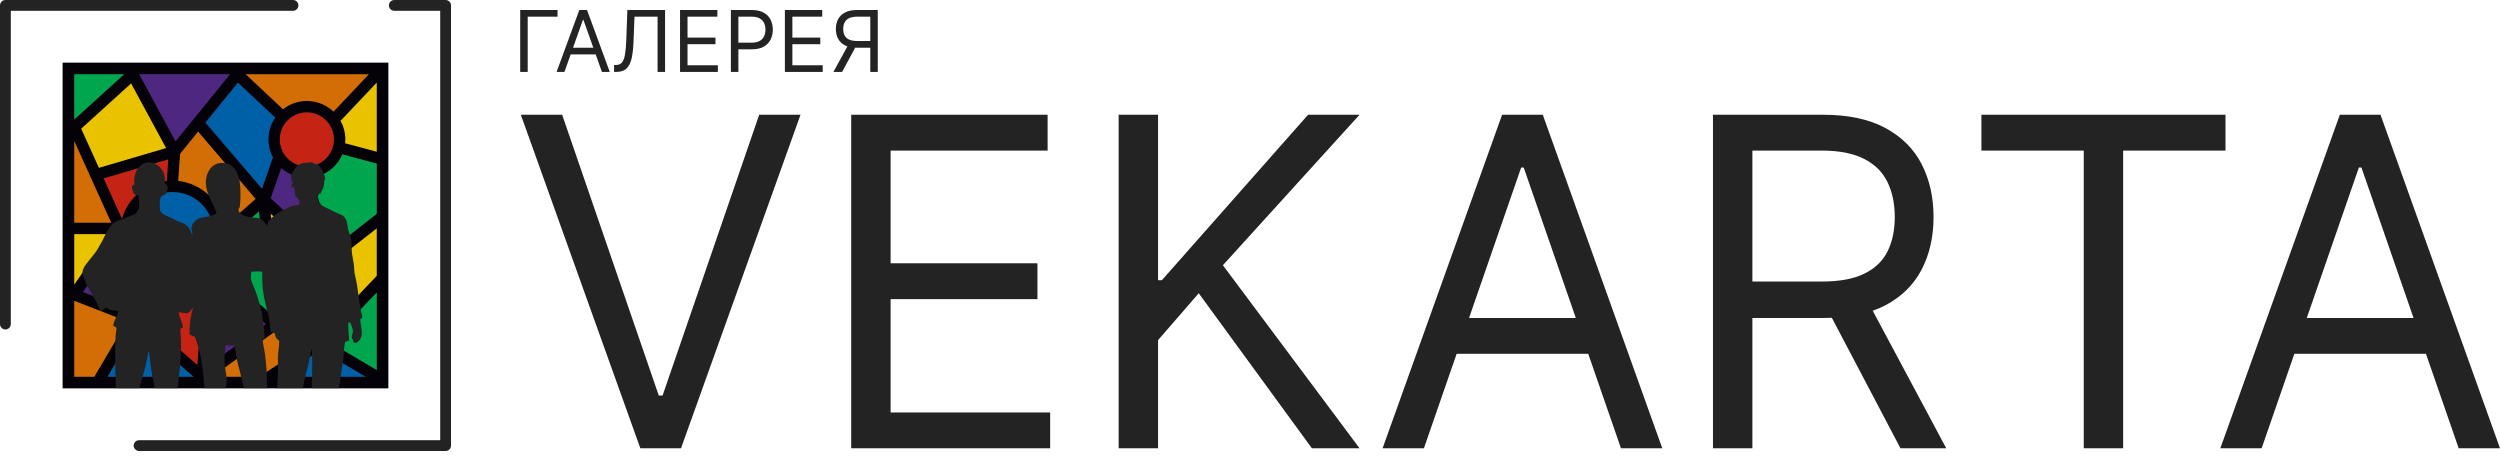 <?xml version="1.0" encoding="UTF-8"?> <svg xmlns="http://www.w3.org/2000/svg" width="240" height="45" viewBox="0 0 240 45" fill="none"> <g clip-path="url(#clip0_201_956)"> <path d="M53.524 0.963V1.601H50.659V6.903H49.94V0.963H53.524ZM54.187 6.903H53.433L55.614 0.963H56.356L58.537 6.903H57.783L56.008 1.903H55.962L54.187 6.903ZM54.465 4.582H57.504V5.22H54.465V4.582ZM58.952 6.903V6.241H59.126C59.373 6.241 59.565 6.162 59.703 6.003C59.84 5.845 59.938 5.589 59.998 5.235C60.06 4.881 60.102 4.412 60.123 3.828L60.227 0.963H63.847V6.903H63.128V1.601H60.912L60.819 3.968C60.796 4.59 60.739 5.12 60.648 5.557C60.557 5.994 60.398 6.327 60.169 6.557C59.941 6.787 59.609 6.903 59.172 6.903H58.952ZM65.284 6.903V0.963H68.868V1.601H66.003V3.608H68.683V4.246H66.003V6.265H68.915V6.903H65.284ZM70.165 6.903V0.963H72.172C72.638 0.963 73.018 1.047 73.314 1.215C73.612 1.382 73.832 1.607 73.975 1.891C74.118 2.175 74.19 2.492 74.19 2.842C74.19 3.192 74.118 3.51 73.975 3.797C73.834 4.083 73.616 4.311 73.32 4.481C73.024 4.649 72.645 4.733 72.183 4.733H70.745V4.095H72.16C72.479 4.095 72.735 4.04 72.928 3.93C73.122 3.82 73.262 3.671 73.349 3.483C73.438 3.294 73.482 3.08 73.482 2.842C73.482 2.605 73.438 2.392 73.349 2.204C73.262 2.017 73.121 1.87 72.926 1.764C72.73 1.655 72.471 1.601 72.148 1.601H70.884V6.903H70.165ZM75.349 6.903V0.963H78.933V1.601H76.068V3.608H78.748V4.246H76.068V6.265H78.98V6.903H75.349ZM84.266 6.903H83.547V1.601H82.283C81.962 1.601 81.704 1.65 81.508 1.749C81.313 1.846 81.171 1.983 81.082 2.161C80.993 2.339 80.949 2.547 80.949 2.784C80.949 3.022 80.992 3.227 81.079 3.399C81.168 3.569 81.309 3.701 81.503 3.794C81.698 3.886 81.954 3.933 82.271 3.933H83.872V4.582H82.248C81.788 4.582 81.41 4.506 81.114 4.353C80.818 4.199 80.599 3.986 80.456 3.715C80.313 3.445 80.241 3.134 80.241 2.784C80.241 2.434 80.313 2.122 80.456 1.848C80.599 1.573 80.819 1.358 81.117 1.201C81.415 1.042 81.796 0.963 82.26 0.963H84.266V6.903ZM81.471 4.234H82.283L80.844 6.903H80.009L81.471 4.234Z" fill="#232323"></path> </g> <path d="M53.966 11.016L63.242 37.969H63.608L72.883 11.016H76.849L65.377 43.034H61.472L50 11.016H53.966ZM81.716 43.034V11.016H100.571V14.456H85.499V25.274H99.595V28.714H85.499V39.595H100.815V43.034H81.716ZM107.39 43.034V11.016H111.174V26.9H111.54L125.575 11.016H130.517L117.398 25.462L130.517 43.034H125.941L115.079 28.151L111.174 32.653V43.034H107.39ZM136.696 43.034H132.729L144.201 11.016H148.107L159.579 43.034H155.612L146.276 16.082H146.032L136.696 43.034ZM138.16 30.527H154.148V33.967H138.16V30.527ZM164.445 43.034V11.016H175.002C177.443 11.016 179.446 11.444 181.012 12.298C182.579 13.143 183.738 14.305 184.491 15.785C185.243 17.265 185.62 18.948 185.62 20.834C185.62 22.721 185.243 24.394 184.491 25.853C183.738 27.312 182.584 28.459 181.028 29.292C179.472 30.116 177.483 30.527 175.063 30.527H166.52V27.025H174.941C176.609 27.025 177.951 26.775 178.968 26.275C179.995 25.774 180.738 25.066 181.195 24.149C181.663 23.221 181.897 22.116 181.897 20.834C181.897 19.552 181.663 18.432 181.195 17.473C180.728 16.514 179.98 15.774 178.953 15.253C177.926 14.722 176.568 14.456 174.88 14.456H168.229V43.034H164.445ZM179.151 28.651L186.84 43.034H182.446L174.88 28.651H179.151ZM190.215 14.456V11.016H213.647V14.456H203.823V43.034H200.04V14.456H190.215ZM217.118 43.034H213.152L224.624 11.016H228.529L240 43.034H236.034L226.698 16.082H226.453L217.118 43.034ZM218.582 30.527H234.569V33.967H218.582V30.527Z" fill="#232323"></path> <path fill-rule="evenodd" clip-rule="evenodd" d="M6.027 6.028V37.268H37.268V6.028H6.027Z" fill="#050109"></path> <path fill-rule="evenodd" clip-rule="evenodd" d="M6.027 6.028H37.268V37.268H6.027V6.028Z" fill="#050109"></path> <path fill-rule="evenodd" clip-rule="evenodd" d="M7.131 7.13V36.166H36.167V7.13H7.131Z" fill="#232323"></path> <path fill-rule="evenodd" clip-rule="evenodd" d="M1.037 1.037H28.13C28.415 1.037 28.648 0.804 28.648 0.518C28.648 0.233 28.415 0 28.13 0H0.518C0.233 0 0 0.233 0 0.518V31.111C0 31.396 0.233 31.629 0.518 31.629C0.804 31.629 1.037 31.396 1.037 31.111V1.037Z" fill="#232323"></path> <path fill-rule="evenodd" clip-rule="evenodd" d="M15.456 27.478L10.165 36.446C10.011 36.708 9.251 37.034 8.989 36.88C8.728 36.725 9.062 36.148 9.216 35.886L14.506 26.918C14.66 26.656 14.999 26.569 15.261 26.723C15.522 26.877 15.61 27.216 15.456 27.478Z" fill="#050109"></path> <path fill-rule="evenodd" clip-rule="evenodd" d="M18.941 35.024L19.586 25.929C19.608 25.627 19.872 25.397 20.175 25.419C20.478 25.44 20.707 25.705 20.686 26.007L19.962 36.205C19.947 36.419 19.821 36.594 19.623 36.675C19.425 36.757 19.212 36.722 19.05 36.582L12.628 30.987C12.399 30.788 12.375 30.438 12.575 30.209C12.774 29.981 13.123 29.956 13.352 30.156L18.941 35.024Z" fill="#050109"></path> <path fill-rule="evenodd" clip-rule="evenodd" d="M25.509 31.113L19.785 26.394C19.551 26.201 19.517 25.852 19.71 25.618C19.903 25.384 20.252 25.35 20.486 25.543L26.763 30.718C26.899 30.831 26.969 30.985 26.963 31.162C26.957 31.338 26.877 31.488 26.733 31.591L19.733 36.614C19.487 36.791 19.141 36.734 18.964 36.487C18.787 36.241 18.844 35.895 19.091 35.718L25.509 31.113Z" fill="#050109"></path> <path fill-rule="evenodd" clip-rule="evenodd" d="M30.778 24.911L25.303 19.893L21.171 23.585C20.942 23.786 21.403 22.985 21.203 22.757C21.003 22.529 21.025 22.179 21.254 21.979L24.948 18.738C25.16 18.552 25.475 18.555 25.684 18.746L31.906 24.45C32.121 24.648 32.145 24.978 31.961 25.204L26.84 31.491C26.649 31.727 26.3 31.762 26.065 31.571C25.829 31.379 25.794 31.031 25.986 30.795L30.778 24.911Z" fill="#050109"></path> <path fill-rule="evenodd" clip-rule="evenodd" d="M29.588 33.068L26.2 31.652C25.919 31.535 25.786 31.211 25.904 30.931C26.021 30.651 26.345 30.518 26.625 30.635L30.967 32.45C31.16 32.53 31.284 32.699 31.303 32.907C31.323 33.115 31.233 33.303 31.058 33.418L26.197 36.626C25.593 37.025 23.754 36.915 24.358 36.516L29.588 33.068Z" fill="#050109"></path> <path fill-rule="evenodd" clip-rule="evenodd" d="M31.337 32.662L36.447 35.692C36.708 35.847 36.794 36.186 36.64 36.447C36.485 36.708 36.146 36.795 35.885 36.64L30.473 33.432C30.285 33.321 30.185 33.123 30.206 32.905L30.984 24.803C31.013 24.501 31.283 24.278 31.585 24.308C31.887 24.337 32.11 24.607 32.081 24.909L31.337 32.662Z" fill="#050109"></path> <path fill-rule="evenodd" clip-rule="evenodd" d="M31.193 24.422L36.261 20.453C36.499 20.266 36.847 20.308 37.034 20.547C37.221 20.786 37.179 21.133 36.94 21.321L31.873 25.29C31.634 25.477 31.287 25.435 31.099 25.196C30.912 24.957 30.954 24.61 31.193 24.422Z" fill="#050109"></path> <path fill-rule="evenodd" clip-rule="evenodd" d="M31.533 24.856L36.6 20.887L31.533 24.856Z" fill="#1B1918"></path> <path fill-rule="evenodd" clip-rule="evenodd" d="M7.981 28.031L13.191 30.058C13.474 30.168 13.615 30.489 13.505 30.771C13.394 31.054 13.074 31.195 12.791 31.085L6.931 28.805C6.768 28.742 6.655 28.62 6.604 28.453C6.553 28.287 6.578 28.122 6.677 27.978L11.073 21.61C11.246 21.361 11.59 21.298 11.84 21.47C12.09 21.642 12.153 21.987 11.98 22.237L7.981 28.031Z" fill="#050109"></path> <path fill-rule="evenodd" clip-rule="evenodd" d="M7.798 12.356L12.029 21.696C12.154 21.973 12.031 22.3 11.754 22.426C11.478 22.551 11.15 22.428 11.025 22.151L6.629 12.445C6.528 12.223 6.58 11.973 6.76 11.809L12.367 6.722C12.592 6.518 12.941 6.535 13.145 6.76C13.349 6.984 13.332 7.334 13.108 7.538L7.798 12.356Z" fill="#050109"></path> <path fill-rule="evenodd" clip-rule="evenodd" d="M17.305 14.589L17.111 17.376C17.09 17.678 16.825 17.908 16.523 17.887C16.22 17.866 15.99 17.602 16.011 17.299L16.206 14.512C16.227 14.21 16.491 13.98 16.794 14.001C17.097 14.022 17.326 14.286 17.305 14.589Z" fill="#050109"></path> <path fill-rule="evenodd" clip-rule="evenodd" d="M16.328 14.203L22.356 6.783C22.547 6.547 22.895 6.511 23.131 6.702C23.367 6.894 23.403 7.242 23.212 7.478L17.184 14.898C16.992 15.134 16.644 15.17 16.408 14.979C16.173 14.787 16.137 14.439 16.328 14.203Z" fill="#050109"></path> <path fill-rule="evenodd" clip-rule="evenodd" d="M24.892 19.511L18.591 12.134C18.393 11.903 18.421 11.554 18.652 11.357C18.883 11.16 19.232 11.187 19.429 11.418L25.731 18.795C25.928 19.025 25.9 19.375 25.669 19.572C25.439 19.769 25.09 19.741 24.892 19.511Z" fill="#050109"></path> <path fill-rule="evenodd" clip-rule="evenodd" d="M24.71 19.376L26.201 15.098C26.301 14.811 26.616 14.659 26.903 14.759C27.19 14.859 27.342 15.174 27.242 15.461L25.751 19.739C25.651 20.025 25.336 20.178 25.049 20.078C24.763 19.978 24.61 19.663 24.71 19.376Z" fill="#050109"></path> <path fill-rule="evenodd" clip-rule="evenodd" d="M31.001 24.998L28.927 17.221C28.849 16.928 29.024 16.625 29.317 16.547C29.611 16.468 29.914 16.644 29.992 16.937L32.066 24.714C32.144 25.008 31.969 25.311 31.675 25.389C31.382 25.467 31.079 25.292 31.001 24.998Z" fill="#050109"></path> <path fill-rule="evenodd" clip-rule="evenodd" d="M31.984 10.75L35.765 6.751C35.974 6.531 36.324 6.521 36.544 6.73C36.765 6.938 36.775 7.288 36.566 7.509L32.785 11.507C32.577 11.728 32.227 11.737 32.006 11.529C31.785 11.32 31.776 10.97 31.984 10.75Z" fill="#050109"></path> <path fill-rule="evenodd" clip-rule="evenodd" d="M23.16 6.728L27.139 10.456C27.361 10.664 27.372 11.014 27.164 11.235C26.957 11.457 26.607 11.468 26.385 11.261L22.406 7.532C22.185 7.325 22.173 6.975 22.381 6.753C22.588 6.532 22.939 6.52 23.16 6.728Z" fill="#050109"></path> <path fill-rule="evenodd" clip-rule="evenodd" d="M11.525 22.475H7.129C6.826 22.475 6.578 22.227 6.578 21.924C6.578 21.62 6.826 21.372 7.129 21.372H11.525C11.829 21.372 12.076 21.62 12.076 21.924C12.076 22.227 11.829 22.475 11.525 22.475Z" fill="#050109"></path> <path fill-rule="evenodd" clip-rule="evenodd" d="M25.864 31.194L24.762 19.203C24.734 18.901 24.958 18.631 25.261 18.604C25.563 18.576 25.832 18.8 25.86 19.102L26.962 31.093C26.989 31.395 26.766 31.664 26.463 31.692C26.161 31.72 25.892 31.496 25.864 31.194Z" fill="#050109"></path> <path fill-rule="evenodd" clip-rule="evenodd" d="M30.357 32.578L36.177 26.472C36.386 26.252 36.736 26.244 36.956 26.453C37.176 26.663 37.184 27.013 36.975 27.233L31.155 33.338C30.945 33.558 30.595 33.566 30.375 33.357C30.156 33.148 30.147 32.797 30.357 32.578Z" fill="#050109"></path> <path fill-rule="evenodd" clip-rule="evenodd" d="M30.756 32.958L36.576 26.852L30.756 32.958Z" fill="#050109"></path> <path fill-rule="evenodd" clip-rule="evenodd" d="M33.182 13.763L36.308 14.601C36.601 14.68 36.776 14.983 36.698 15.277C36.619 15.57 36.316 15.745 36.023 15.666L32.897 14.828C32.603 14.749 32.428 14.446 32.507 14.153C32.586 13.86 32.889 13.685 33.182 13.763Z" fill="#050109"></path> <path fill-rule="evenodd" clip-rule="evenodd" d="M15.946 14.214L12.252 7.393C12.107 7.126 12.207 6.79 12.474 6.645C12.741 6.501 13.077 6.601 13.221 6.868L17.24 14.288C17.322 14.44 17.33 14.604 17.264 14.762C17.198 14.921 17.076 15.031 16.911 15.08L9.349 17.303C9.058 17.388 8.751 17.221 8.665 16.929C8.579 16.638 8.747 16.331 9.038 16.245L15.946 14.214Z" fill="#050109"></path> <path fill-rule="evenodd" clip-rule="evenodd" d="M15.946 14.214L12.252 7.393C12.107 7.126 12.207 6.79 12.474 6.645C12.741 6.501 13.077 6.601 13.221 6.868L17.24 14.288C17.322 14.44 17.33 14.604 17.264 14.762C17.198 14.921 17.076 15.031 16.911 15.08L9.349 17.303C9.058 17.388 8.751 17.221 8.665 16.929C8.579 16.638 8.747 16.331 9.038 16.245L15.946 14.214Z" fill="#050109"></path> <path fill-rule="evenodd" clip-rule="evenodd" d="M26.866 13.384C26.866 11.952 28.027 10.792 29.459 10.792C30.89 10.792 32.051 11.952 32.051 13.384C32.051 14.816 30.89 15.977 29.459 15.977C28.591 15.977 27.823 15.55 27.352 14.896C27.24 14.74 27.145 14.572 27.07 14.393C26.939 14.083 26.866 13.742 26.866 13.384ZM29.459 9.689C27.418 9.689 25.764 11.344 25.764 13.384C25.764 15.424 27.418 17.079 29.459 17.079C31.499 17.079 33.154 15.424 33.154 13.384C33.154 11.344 31.499 9.689 29.459 9.689Z" fill="#050109"></path> <path fill-rule="evenodd" clip-rule="evenodd" d="M16.56 18.439C18.744 18.439 20.514 20.21 20.514 22.393C20.514 24.577 18.744 26.347 16.56 26.347C14.376 26.347 12.606 24.577 12.606 22.393C12.606 20.21 14.376 18.439 16.56 18.439ZM21.569 21.701C21.256 19.416 19.415 17.616 17.11 17.367C16.93 17.347 16.746 17.337 16.56 17.337C16.374 17.337 16.19 17.347 16.009 17.367C13.953 17.59 12.266 19.046 11.704 20.981C11.666 21.111 11.633 21.244 11.606 21.378C11.539 21.706 11.504 22.046 11.504 22.393C11.504 22.42 11.504 22.447 11.505 22.474C11.505 22.474 11.505 22.474 11.505 22.474C11.507 22.614 11.515 22.753 11.528 22.889C11.706 24.718 12.859 26.261 14.46 26.993C14.793 27.145 15.145 27.262 15.512 27.34C15.85 27.411 16.201 27.449 16.56 27.449C17.677 27.449 18.71 27.086 19.547 26.472C19.607 26.428 19.666 26.383 19.725 26.336C20.011 26.105 20.272 25.844 20.503 25.558C20.503 25.558 20.503 25.558 20.503 25.556C21.091 24.825 21.48 23.925 21.586 22.942C21.606 22.761 21.616 22.578 21.616 22.392C21.616 22.157 21.6 21.926 21.569 21.7V21.701Z" fill="#050109"></path> <path fill-rule="evenodd" clip-rule="evenodd" d="M12.187 30.85L7.131 28.883V36.166H9.061C9.124 36.047 9.18 35.947 9.216 35.886L12.187 30.85Z" fill="#D36D06"></path> <path fill-rule="evenodd" clip-rule="evenodd" d="M7.98 28.031L12.754 29.888L14.461 26.993C12.869 26.265 11.708 24.733 11.529 22.89L7.98 28.031Z" fill="#4E2780"></path> <path fill-rule="evenodd" clip-rule="evenodd" d="M7.131 27.321L10.477 22.475H7.131V27.321Z" fill="#E9C200"></path> <path fill-rule="evenodd" clip-rule="evenodd" d="M7.131 21.373H10.672L8.695 17.008C8.693 17.004 8.692 17 8.69 16.995L7.131 13.553V21.373Z" fill="#D36D06"></path> <path fill-rule="evenodd" clip-rule="evenodd" d="M9.957 17.124L11.705 20.983C12.259 19.076 13.912 17.594 16.01 17.367C16.009 17.344 16.009 17.322 16.01 17.299L16.15 15.303L9.957 17.124Z" fill="#C52415"></path> <path fill-rule="evenodd" clip-rule="evenodd" d="M9.497 16.11L15.945 14.214L12.586 8.011L7.797 12.356L9.497 16.11Z" fill="#E9C200"></path> <path fill-rule="evenodd" clip-rule="evenodd" d="M7.131 11.473L11.917 7.13H7.131V11.473Z" fill="#00A64E"></path> <path fill-rule="evenodd" clip-rule="evenodd" d="M13.363 7.13L16.847 13.563L22.073 7.13H13.363Z" fill="#4E2780"></path> <path fill-rule="evenodd" clip-rule="evenodd" d="M16.561 18.44C14.378 18.44 12.607 20.21 12.607 22.393C12.607 24.577 14.378 26.347 16.561 26.347C18.745 26.347 20.515 24.577 20.515 22.393C20.515 20.21 18.745 18.44 16.561 18.44Z" fill="#0060A7"></path> <path fill-rule="evenodd" clip-rule="evenodd" d="M17.111 17.367C19.362 17.614 21.249 19.356 21.57 21.701L24.538 19.097L19.02 12.637L17.293 14.763L17.111 17.367Z" fill="#D36D06"></path> <path fill-rule="evenodd" clip-rule="evenodd" d="M19.727 11.767L25.15 18.115L26.195 15.116C25.92 14.6 25.764 14.01 25.764 13.384C25.764 12.606 26.005 11.883 26.416 11.287C26.406 11.279 26.395 11.27 26.385 11.261L22.838 7.937L19.727 11.767Z" fill="#0060A7"></path> <path fill-rule="evenodd" clip-rule="evenodd" d="M26.865 13.384C26.865 13.742 26.938 14.083 27.069 14.393C27.145 14.572 27.239 14.74 27.351 14.896C27.822 15.55 28.59 15.977 29.458 15.977C30.89 15.977 32.05 14.816 32.05 13.384C32.05 11.952 30.89 10.791 29.458 10.791C28.026 10.791 26.865 11.952 26.865 13.384Z" fill="#C52415"></path> <path fill-rule="evenodd" clip-rule="evenodd" d="M27.169 10.485C27.798 9.987 28.594 9.689 29.46 9.689C30.452 9.689 31.353 10.081 32.017 10.717L35.408 7.13H23.59L27.14 10.456C27.15 10.466 27.159 10.475 27.169 10.485Z" fill="#D36D06"></path> <path fill-rule="evenodd" clip-rule="evenodd" d="M32.69 11.589C32.986 12.12 33.154 12.733 33.154 13.384C33.154 13.509 33.148 13.632 33.136 13.753C33.152 13.756 33.168 13.759 33.184 13.764L36.167 14.563V7.932L32.787 11.507C32.757 11.539 32.724 11.566 32.69 11.589Z" fill="#E9C200"></path> <path fill-rule="evenodd" clip-rule="evenodd" d="M36.023 15.666L32.897 14.828C32.886 14.825 32.875 14.822 32.864 14.818C32.374 15.982 31.305 16.841 30.018 17.037L31.85 23.907L36.166 20.526V15.685C36.119 15.685 36.071 15.679 36.023 15.666Z" fill="#00A64E"></path> <path fill-rule="evenodd" clip-rule="evenodd" d="M30.514 23.174L28.926 17.221C28.909 17.16 28.904 17.098 28.909 17.038C28.183 16.93 27.526 16.611 27.003 16.145L25.996 19.034L30.514 23.174Z" fill="#4E2780"></path> <path fill-rule="evenodd" clip-rule="evenodd" d="M30.777 24.911L25.99 20.523L26.838 29.748L30.777 24.911Z" fill="#E9C200"></path> <path fill-rule="evenodd" clip-rule="evenodd" d="M25.743 29.877L24.862 20.287L21.545 23.25C21.398 24.109 21.032 24.899 20.504 25.557L25.743 29.877Z" fill="#00A64E"></path> <path fill-rule="evenodd" clip-rule="evenodd" d="M25.509 31.113L20.61 27.074L20.045 35.034L25.509 31.113Z" fill="#4E2780"></path> <path fill-rule="evenodd" clip-rule="evenodd" d="M18.941 35.024L19.547 26.474C18.715 27.085 17.685 27.449 16.56 27.449C16.202 27.449 15.851 27.412 15.512 27.34C15.5 27.387 15.481 27.433 15.455 27.478L13.697 30.457L18.941 35.024Z" fill="#C52415"></path> <path fill-rule="evenodd" clip-rule="evenodd" d="M18.573 36.166L13.128 31.423L10.33 36.166H18.573Z" fill="#0060A7"></path> <path fill-rule="evenodd" clip-rule="evenodd" d="M26.483 31.77L20.357 36.166H24.889L29.588 33.068L26.483 31.77Z" fill="#D36D06"></path> <path fill-rule="evenodd" clip-rule="evenodd" d="M30.77 33.608L26.895 36.166H35.085L30.77 33.608Z" fill="#0060A7"></path> <path fill-rule="evenodd" clip-rule="evenodd" d="M27.307 30.919L30.279 32.161L30.811 26.616L27.307 30.919Z" fill="#C52415"></path> <path fill-rule="evenodd" clip-rule="evenodd" d="M32.058 25.144L31.455 31.424L36.165 26.483V21.927L32.058 25.144Z" fill="#E9C200"></path> <path fill-rule="evenodd" clip-rule="evenodd" d="M36.165 28.08L31.631 32.837L36.165 35.525V28.08Z" fill="#00A64E"></path> <path fill-rule="evenodd" clip-rule="evenodd" d="M37.852 1.037H42.26V42.259H13.352C13.067 42.259 12.834 42.492 12.834 42.778C12.834 43.063 13.067 43.296 13.352 43.296H42.778C43.064 43.296 43.297 43.063 43.297 42.778V0.518C43.297 0.233 43.064 0 42.778 0H37.852C37.567 0 37.334 0.233 37.334 0.518C37.334 0.804 37.567 1.037 37.852 1.037Z" fill="#232323"></path> <path fill-rule="evenodd" clip-rule="evenodd" d="M28.169 17.894C28.33 18.038 28.26 18.641 28.413 18.869C28.547 19.069 28.952 19.264 28.68 19.645L28.427 19.69C28.341 19.7 28.28 19.712 28.203 19.732C27.819 19.833 27.464 20.04 27.103 20.21C26.769 20.367 26.088 20.848 25.871 21.116C25.76 21.254 25.672 21.499 25.607 21.772C25.545 21.44 25.305 21.205 25.113 21.076C24.773 20.846 24.434 20.93 24.042 20.862C23.668 20.798 22.762 20.566 22.918 20.031C22.966 19.867 22.91 20.051 22.982 19.931C23.015 19.876 23.01 19.901 23.023 19.811C23.119 19.155 23.121 17.703 22.931 17.07C22.74 16.435 22.378 15.767 21.702 15.674C21.251 15.612 20.923 15.627 20.593 15.834C20.291 16.023 20.157 16.168 19.987 16.509C19.168 18.151 20.825 19.907 20.774 20.484C20.323 20.813 19.345 20.875 19.178 20.931C18.878 21.033 18.768 21.209 18.595 21.368C18.422 21.526 18.358 21.852 18.406 22.158C18.438 22.359 18.478 22.351 18.471 22.588C18.442 22.53 18.415 22.471 18.39 22.411C18.033 21.546 17.894 21.569 17.074 21.227L15.798 20.628C15.637 20.543 15.38 20.322 15.358 20.143C15.332 19.936 15.329 19.368 15.364 19.192C15.492 18.56 15.742 18.899 15.952 18.527C16.065 18.327 16.223 17.837 15.937 17.694L15.848 17.653C15.843 17.65 15.832 17.646 15.826 17.642C15.854 17.026 15.794 16.598 15.482 16.207C14.471 14.942 12.695 15.704 12.899 17.707C12.892 17.712 12.879 17.709 12.876 17.719C12.845 17.805 12.511 17.714 12.751 18.344C12.851 18.604 12.952 18.777 13.288 18.769C13.33 19.069 13.441 20.022 13.244 20.259C13.145 20.378 13.096 20.47 12.943 20.55C12.481 20.792 11.796 20.999 11.287 21.199C10.601 21.468 10.768 21.57 10.425 22.014C10.341 22.123 10.269 22.237 10.192 22.372C10.046 22.628 9.945 22.902 9.81 23.141C9.667 23.394 9.534 23.612 9.391 23.875C9.048 24.505 8.154 25.343 7.97 25.875C7.848 26.23 8.018 26.486 8.117 26.795C8.209 27.083 8.311 27.371 8.463 27.602C8.69 27.949 8.698 27.983 8.876 28.34C9.023 28.634 9.151 28.762 9.294 29.073C9.412 29.329 9.506 29.659 9.672 29.857C9.882 29.799 10.06 29.606 10.235 29.498C10.407 29.64 10.395 29.717 10.697 29.774C10.901 29.813 11.172 29.79 11.352 29.879C11.295 30.27 10.902 30.799 10.876 31.261C10.976 31.36 11.07 31.373 11.187 31.458C11.185 31.69 11.114 32.003 11.097 32.267C11.039 33.168 11.065 34.077 11.063 34.978C11.06 36.057 11.143 36.517 11.092 37.268H13.376C13.626 36.337 13.931 35.416 14.116 34.457L14.183 34.098C14.206 33.975 14.214 33.824 14.277 33.71L14.306 33.797C14.382 34.125 14.425 34.865 14.478 35.235C14.549 35.722 14.642 36.216 14.73 36.696C14.766 36.887 14.802 37.078 14.838 37.268H17.056C17.126 36.541 17.242 35.784 17.286 35.078C17.322 34.499 17.373 33.935 17.382 33.334C17.391 32.729 17.323 32.147 17.318 31.572L17.557 31.449C17.561 31.024 17.194 30.39 17.135 29.983C17.455 29.973 17.831 30.137 18.048 30.031C18.287 29.916 18.375 29.708 18.543 29.519C18.317 30.277 18.174 31.057 18.196 32.085C18.296 32.145 18.304 32.18 18.426 32.236C18.524 32.282 18.609 32.29 18.689 32.324C18.782 32.392 19.108 33.593 19.136 33.697C19.375 34.58 19.553 36.044 19.63 37.268H21.656C21.837 36.5 21.759 36.264 21.622 35.388C21.492 34.548 21.58 33.988 21.641 33.147L22.498 33.167C22.599 33.511 22.658 34.051 22.724 34.413C22.804 34.848 22.901 35.201 23.016 35.607L23.418 37.268H25.632C25.64 37.211 25.645 37.154 25.645 37.097L25.587 35.512C25.55 35.013 25.512 34.492 25.444 34.003C25.385 33.586 25.23 32.973 25.214 32.593C25.3 32.551 25.34 32.536 25.399 32.492C25.421 31.948 25.308 31.263 25.224 30.729C25.177 30.438 25.182 30.159 25.105 29.865C24.93 29.19 24.674 28.274 24.419 27.657C24.327 27.434 24.204 27.17 24.134 26.957C24.021 26.616 24.119 26.417 24.127 26.079C24.358 26.078 24.809 26.037 25.001 26.062C25.06 26.07 25.118 26.084 25.175 26.098C25.119 28.968 25.76 29.399 25.93 31.389C25.985 32.026 25.92 31.762 26.363 32.003C26.471 32.103 26.331 32.379 26.799 32.715C26.82 33.312 26.673 33.8 26.681 34.406C26.696 35.447 26.699 36.286 26.589 37.268H29.078C29.144 36.907 29.203 36.601 29.253 36.376C29.365 35.864 29.496 35.412 29.614 34.929C29.704 34.563 29.82 33.742 29.94 33.477C29.979 34.314 29.989 35.924 29.919 37.268H32.547C32.602 36.846 32.713 36.404 32.738 35.986C32.771 35.437 32.921 34.975 32.963 34.415C33.003 33.884 33.038 33.358 33.121 32.84L33.517 32.673C33.495 32.098 33.393 31.569 33.445 30.954L33.634 30.976C33.693 31.071 33.903 31.683 33.882 31.823C33.859 31.979 33.795 32.113 33.776 32.28C33.746 32.539 33.809 32.511 33.923 32.631C33.879 32.718 33.861 32.798 33.952 32.861C33.99 32.888 33.994 32.873 34.046 32.889C34.077 32.899 34.105 32.917 34.161 32.934C34.496 32.776 34.724 32.44 34.732 32.005C34.74 31.502 34.601 31.097 34.577 30.643C34.922 30.545 34.738 30.306 34.674 29.977C34.511 29.125 34.399 28.27 34.282 27.408C34.196 26.773 34.015 26.407 33.997 25.721C33.981 25.135 33.782 24.589 33.764 23.978C33.738 23.078 33.786 23.11 33.495 22.275C33.309 21.744 33.417 21.224 33.009 20.787C32.854 20.621 32.599 20.554 32.358 20.451C32.132 20.354 31.92 20.23 31.695 20.127C30.42 19.542 30.909 19.613 30.676 19.436C30.568 19.354 30.626 19.468 30.532 19.339C30.464 19.099 30.52 18.851 30.561 18.605L30.588 18.828C30.598 18.765 30.634 18.518 30.727 18.561C30.731 18.563 30.763 18.619 30.769 18.629C30.808 18.389 31.001 18.177 31.062 17.948C31.129 17.698 31.105 17.594 31.136 17.299C31.173 17.272 31.15 17.288 31.189 17.271C31.194 17.269 31.208 17.27 31.217 17.267C31.217 16.87 31.015 16.493 30.843 16.207C30.545 15.708 30.46 15.92 30.006 15.589H29.601L29.438 15.637C29.032 15.633 28.817 15.674 28.5 15.982C28.259 16.217 28.024 16.588 27.923 16.982C27.949 16.981 28.05 17.003 27.964 17.006L27.959 17.334L28.001 17.44L28.058 17.308C28.082 17.632 28.111 17.496 27.994 17.748C27.912 17.928 27.968 18.015 28.059 18.115L28.061 17.905C28.069 17.91 28.074 17.914 28.079 17.917C28.083 17.916 28.088 17.915 28.094 17.915C28.135 17.909 28.055 17.836 28.169 17.894Z" fill="#232323"></path> <defs> <clipPath id="clip0_201_956"> <path fill="#fff" transform="translate(49.871 1.032)" d="M0 0H140.13V43.556H0z"></path> </clipPath> </defs> </svg> 